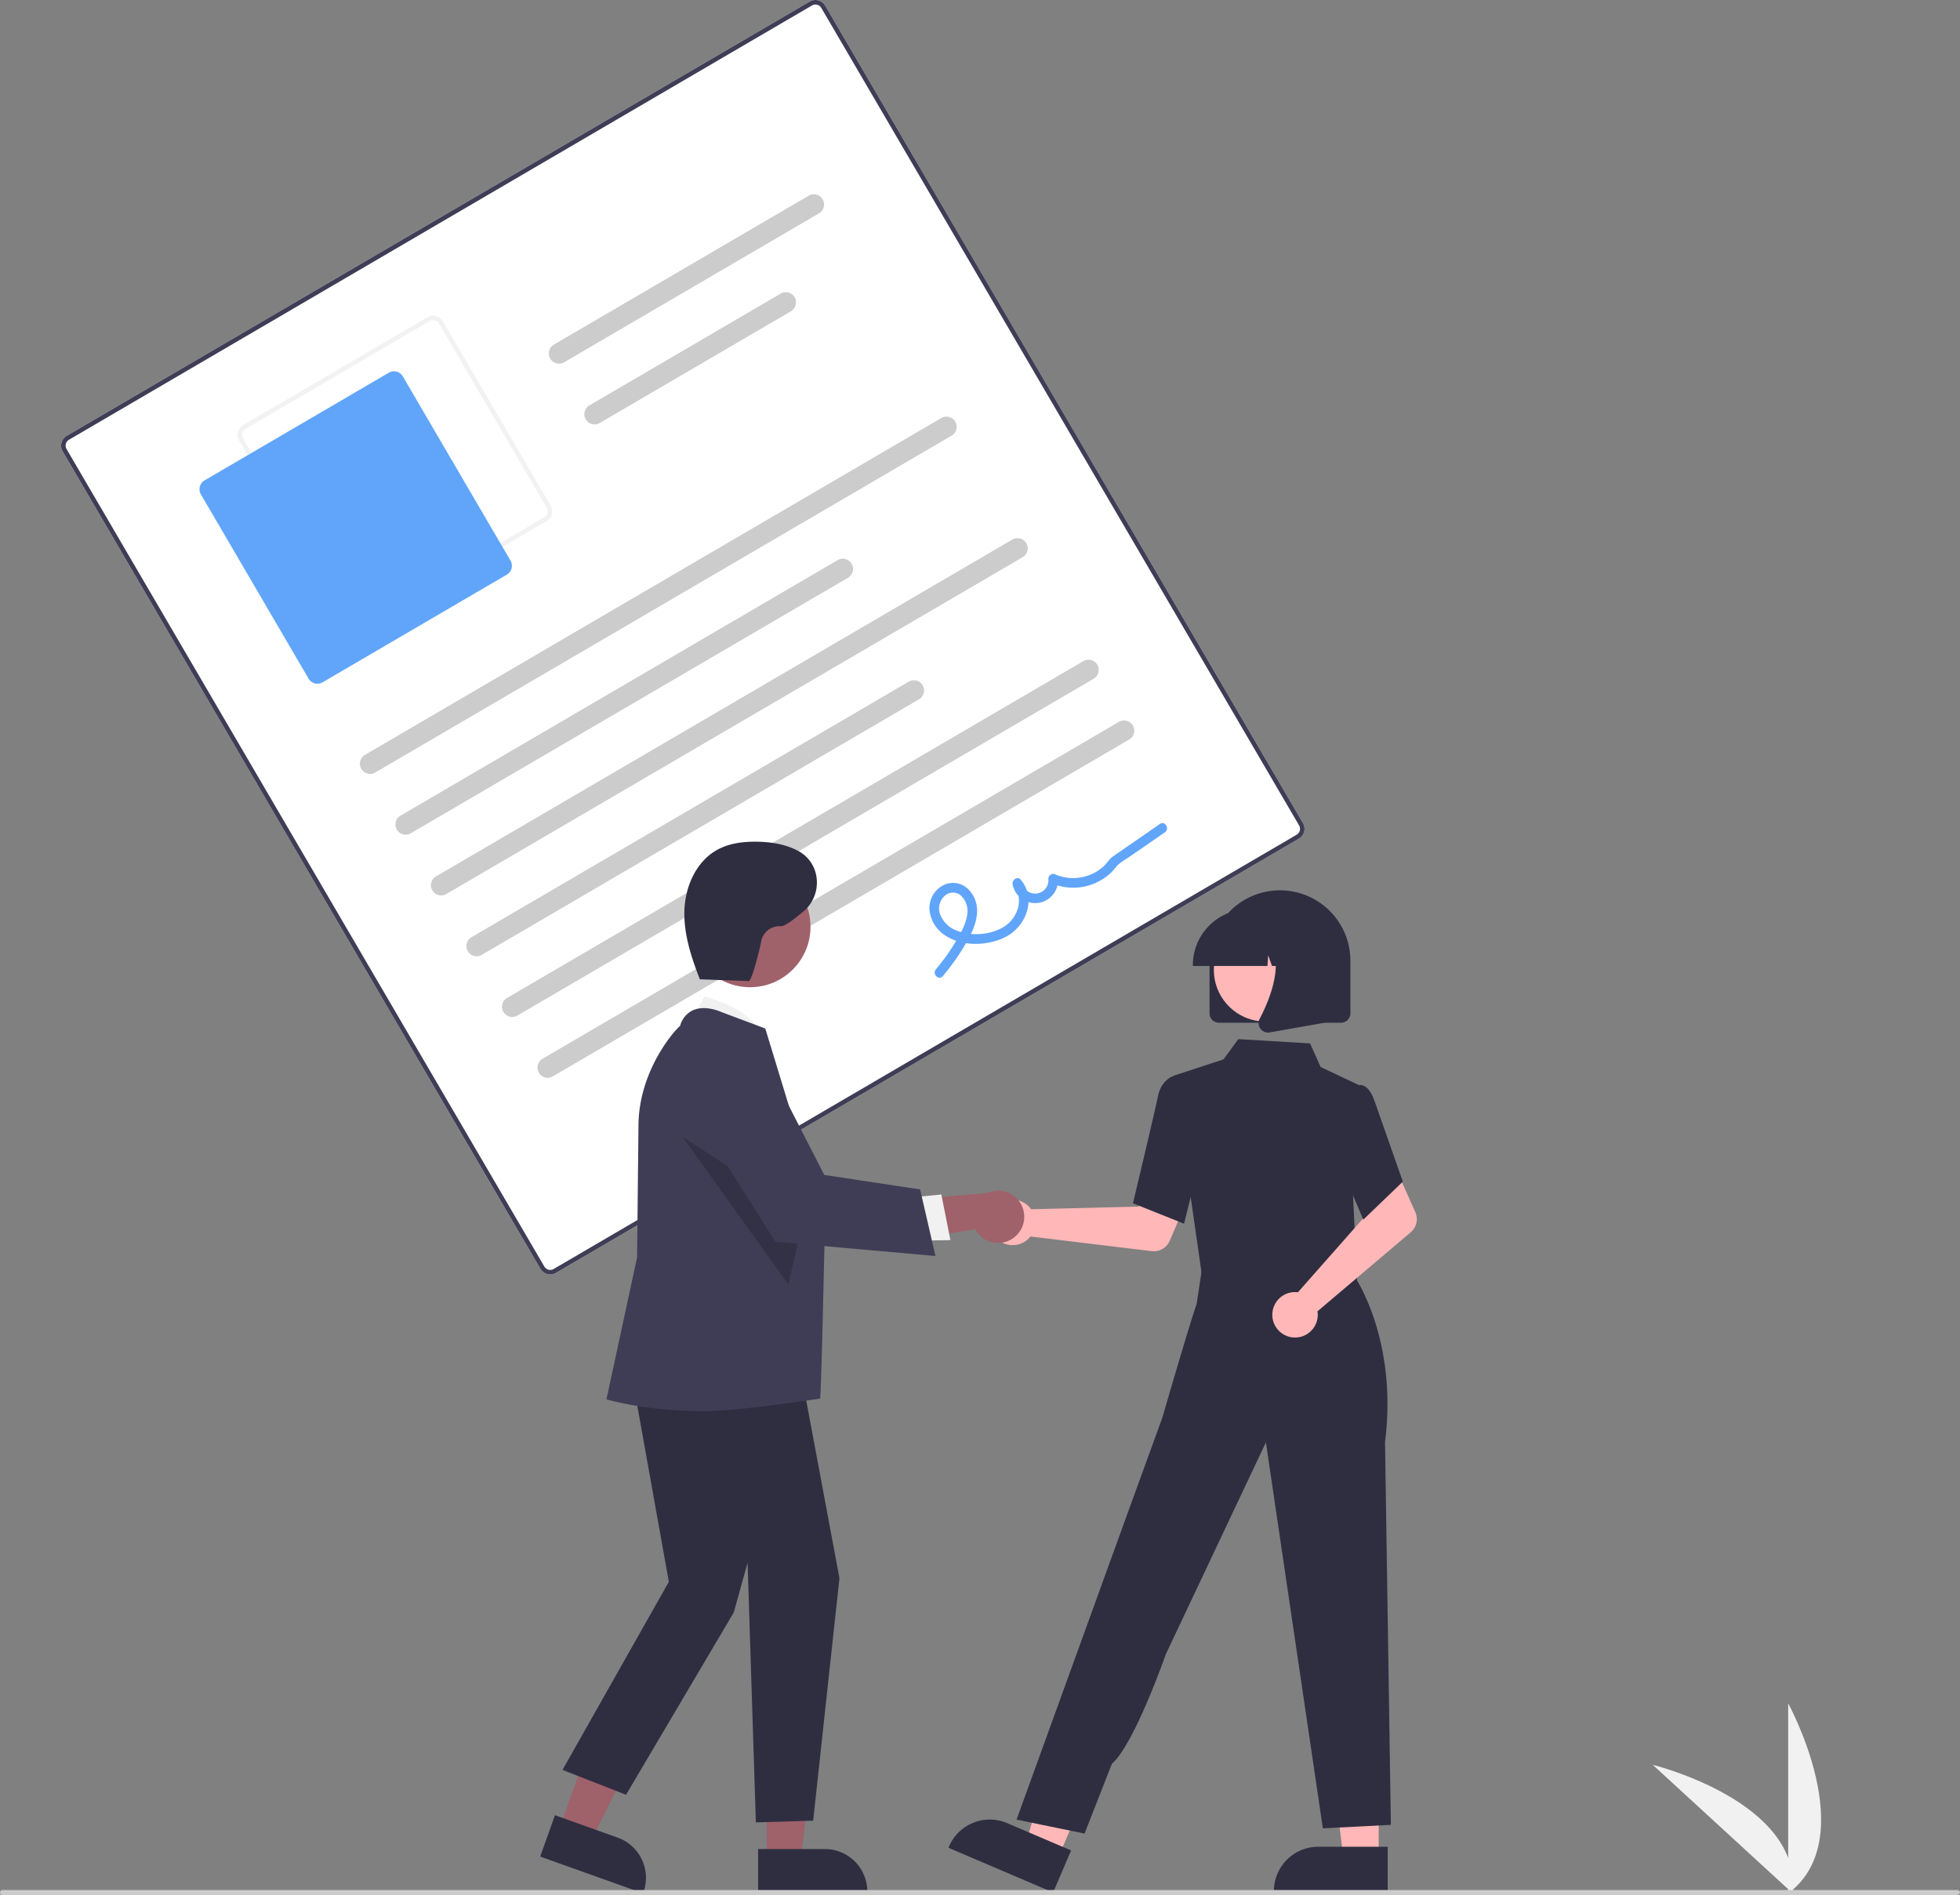 <svg xmlns="http://www.w3.org/2000/svg" data-name="Layer 1" width="746" height="721.343" viewBox="0 0 746 721.343" xmlns:xlink="http://www.w3.org/1999/xlink"><rect x="0" y="0" width="746" height="721.343" fill="#808080" stroke="none"/><path d="M907.602,809.952v-72.34S935.794,788.898,907.602,809.952Z" transform="translate(-227 -89.328)" fill="#f1f1f1"/><path d="M909.344,809.939l-53.29-48.921S912.899,774.933,909.344,809.939Z" transform="translate(-227 -89.328)" fill="#f1f1f1"/><path d="M721.388,408.518,438.602,573.796a4.326,4.326,0,0,1-5.911-1.55L250.842,261.107a4.326,4.326,0,0,1,1.55-5.911L535.177,89.918a4.326,4.326,0,0,1,5.911,1.55l181.849,311.138A4.326,4.326,0,0,1,721.388,408.518Z" transform="translate(-227 -89.328)" fill="#fff"/><path d="M721.388,408.518,438.602,573.796a4.326,4.326,0,0,1-5.911-1.55L250.842,261.107a4.326,4.326,0,0,1,1.55-5.911L535.177,89.918a4.326,4.326,0,0,1,5.911,1.55l181.849,311.138A4.326,4.326,0,0,1,721.388,408.518ZM253.264,256.688a2.596,2.596,0,0,0-.93,3.547L434.184,571.373a2.596,2.596,0,0,0,3.547.93l282.785-165.278a2.596,2.596,0,0,0,.93-3.547L539.596,92.34a2.596,2.596,0,0,0-3.547-.93Z" transform="translate(-227 -89.328)" fill="#3f3d56"/><path d="M435.04,287.673l-70.137,40.992a4.326,4.326,0,0,1-5.911-1.55l-40.992-70.137a4.326,4.326,0,0,1,1.55-5.911l70.137-40.992a4.326,4.326,0,0,1,5.911,1.55L436.59,281.762A4.326,4.326,0,0,1,435.04,287.673ZM320.422,252.56a2.596,2.596,0,0,0-.93,3.547l40.992,70.137a2.596,2.596,0,0,0,3.547.93l70.137-40.992a2.596,2.596,0,0,0,.93-3.547l-40.992-70.137a2.596,2.596,0,0,0-3.547-.93Z" transform="translate(-227 -89.328)" fill="#f2f2f2"/><path d="M419.909,308.028l-70.137,40.992a3.893,3.893,0,0,1-5.32-1.395l-40.992-70.137a3.893,3.893,0,0,1,1.395-5.32l70.137-40.992a3.893,3.893,0,0,1,5.32,1.395l40.992,70.137A3.893,3.893,0,0,1,419.909,308.028Z" transform="translate(-227 -89.328)" fill="#60a5fa"/><path d="M589.196,255.132,369.833,383.343a3.889,3.889,0,0,1-3.925-6.715l219.364-128.21a3.889,3.889,0,0,1,3.925,6.715Z" transform="translate(-227 -89.328)" fill="#ccc"/><path d="M549.739,309.225l-166.388,97.248a3.889,3.889,0,0,1-3.925-6.715l166.388-97.248a3.889,3.889,0,1,1,3.925,6.715Z" transform="translate(-227 -89.328)" fill="#ccc"/><path d="M538.736,170.509l-96.998,56.692a3.889,3.889,0,0,1-3.925-6.715l96.998-56.692A3.889,3.889,0,0,1,538.736,170.509Z" transform="translate(-227 -89.328)" fill="#ccc"/><path d="M528.047,207.788l-72.79,42.543a3.889,3.889,0,0,1-3.925-6.715l72.79-42.543a3.889,3.889,0,0,1,3.925,6.715Z" transform="translate(-227 -89.328)" fill="#ccc"/><path d="M616.234,301.393,396.87,429.603a3.889,3.889,0,0,1-3.925-6.715l219.364-128.21a3.889,3.889,0,0,1,3.925,6.715Z" transform="translate(-227 -89.328)" fill="#ccc"/><path d="M576.777,355.485l-166.388,97.248a3.889,3.889,0,1,1-3.925-6.715l166.388-97.248a3.889,3.889,0,1,1,3.925,6.715Z" transform="translate(-227 -89.328)" fill="#ccc"/><path d="M643.271,347.653,423.908,475.863a3.889,3.889,0,0,1-3.925-6.715L639.347,340.938a3.889,3.889,0,0,1,3.925,6.715Z" transform="translate(-227 -89.328)" fill="#ccc"/><path d="M656.79,370.783,437.426,498.994a3.889,3.889,0,1,1-3.925-6.715l219.364-128.21a3.889,3.889,0,1,1,3.925,6.715Z" transform="translate(-227 -89.328)" fill="#ccc"/><path d="M585.852,460.826a84.703,84.703,0,0,0,8.201-11.471c2.162-3.649,4.282-7.55,4.759-11.829a11.683,11.683,0,0,0-3.499-9.985,8.222,8.222,0,0,0-9.646-1.096,9.809,9.809,0,0,0-4.923,8.76,12.959,12.959,0,0,0,5.536,9.814c6.484,4.698,16.61,4.452,23.521.877,7.784-4.027,11.806-14.561,5.69-21.773-1.272-1.5-3.389.176-3.07,1.794a8.721,8.721,0,0,0,17.279-2.135l-2.749,1.607a20.99,20.99,0,0,0,20.879-2.24,19.47,19.47,0,0,0,3.907-3.776c1.346-1.755,3.606-2.89,5.436-4.155l13.19-9.114c1.94-1.341.095-4.535-1.861-3.184l-11.946,8.254c-1.991,1.376-3.994,2.734-5.973,4.127-1.414.996-2.285,2.603-3.572,3.786a17.288,17.288,0,0,1-18.252,3.087,1.866,1.866,0,0,0-2.749,1.607,5.048,5.048,0,0,1-10.026,1.188l-3.07,1.794c3.945,4.652,1.318,11.787-3.227,14.909-5.083,3.491-12.593,4.097-18.323,1.927a10.811,10.811,0,0,1-6.365-5.84,6.443,6.443,0,0,1,1.462-7.373,4.623,4.623,0,0,1,6.427-.069,8.269,8.269,0,0,1,2.191,7.459c-.591,3.695-2.633,7.101-4.533,10.257a78.797,78.797,0,0,1-7.337,10.217c-1.521,1.8,1.103,4.395,2.641,2.575Z" transform="translate(-227 -89.328)" fill="#60a5fa"/><path d="M618.593,548.508a8.672,8.672,0,0,1,.872,1.051l40.849-.999,4.765-8.708,14.082,5.474-6.938,16.236a6.591,6.591,0,0,1-6.852,3.954l-46.151-5.575a8.649,8.649,0,1,1-.627-11.432Z" transform="translate(-227 -89.328)" fill="#ffb7b7"/><polygon points="524.753 707.256 511.322 707.256 504.932 655.449 524.755 655.45 524.753 707.256" fill="#ffb7b7"/><path d="M755.178,809.604l-43.308-.002V809.055a16.858,16.858,0,0,1,16.857-16.856h.001l26.451.001Z" transform="translate(-227 -89.328)" fill="#2f2e41"/><polygon points="402.792 706.958 390.441 701.681 404.916 651.529 423.145 659.317 402.792 706.958" fill="#ffb7b7"/><path d="M627.828,809.604l-39.826-17.014.215-.504a16.858,16.858,0,0,1,22.123-8.88l.001 0,24.324,10.392Z" transform="translate(-227 -89.328)" fill="#2f2e41"/><polygon points="459.468 470.402 458.496 486.141 486.887 489.179 516.593 492.358 507.849 468.459 459.468 470.402" fill="#ffb7b7"/><path d="M684.602,575.672l-11.029-76.887,19.116-6.265,5.615-7.7,27.323,1.617,4.011,8.985,14.569,6.884-2.239,41.582,1.633,34.784Z" transform="translate(-227 -89.328)" fill="#2f2e41"/><path d="M677.661,555.067l-19.445-7.78.083-.346c.083-.349,8.359-34.932,9.458-40.49,1.145-5.79,5.327-7.391,5.505-7.456l.13-.048,7.695,2.342,3.38,26.554Z" transform="translate(-227 -89.328)" fill="#2f2e41"/><path d="M639.796,787.181l-25.884-5.309,41.37-114.154,14.159-38.936s8.98-31.219,13.037-43.3l2.449-16.21,57.962,6.416s16.189,23.774,11.271,62.525l2.224,145.65L730.499,785.19,708.819,638.294l-38.051,80.527s-11.993,34.364-20.574,41.812Z" transform="translate(-227 -89.328)" fill="#2f2e41"/><path d="M719.644,581.093a8.673,8.673,0,0,1,1.364.075L748.048,550.534l-3.145-9.415,13.589-6.604,7.188,16.126a6.591,6.591,0,0,1-1.759,7.712l-35.467,30.052a8.649,8.649,0,1,1-8.809-7.313Z" transform="translate(-227 -89.328)" fill="#ffb7b7"/><path d="M745.89,553.516l-11.28-26.533,4.399-18.481,4.74-5.989a2.73,2.73,0,0,1,2.194.021c1.748.704,3.237,2.86,4.425,6.41l10.571,30.111Z" transform="translate(-227 -89.328)" fill="#2f2e41"/><path d="M687.367,474.987V454.984a26.804,26.804,0,0,1,53.609,0v20.003a3.605,3.605,0,0,1-3.601,3.601H690.968A3.605,3.605,0,0,1,687.367,474.987Z" transform="translate(-227 -89.328)" fill="#2f2e41"/><circle cx="481.664" cy="369.142" r="19.652" fill="#ffb7b7"/><path d="M681.026,456.584a21.227,21.227,0,0,1,21.203-21.203h4.001a21.227,21.227,0,0,1,21.203,21.203v.4H718.979l-2.884-8.075-.577,8.075H711.149l-1.455-4.074-.291,4.074h-28.377Z" transform="translate(-227 -89.328)" fill="#2f2e41"/><path d="M706.73,480.837a3.547,3.547,0,0,1-.282-3.766c4.24-8.064,10.175-22.964,2.296-32.153l-.566-.66h22.874v34.341l-20.779,3.666a3.678,3.678,0,0,1-.637.056A3.586,3.586,0,0,1,706.73,480.837Z" transform="translate(-227 -89.328)" fill="#2f2e41"/><polygon points="212.904 695.94 225.042 700.278 247.551 655.523 229.636 649.121 212.904 695.94" fill="#9f616a"/><path d="M432.602,795.929l5.622-15.73,23.905,8.543a16.197,16.197,0,0,1,9.79,20.679l-.177.495Z" transform="translate(-227 -89.328)" fill="#2f2e41"/><polygon points="291.836 707.946 304.726 707.945 310.859 658.226 291.834 658.227 291.836 707.946" fill="#9f616a"/><path d="M515.548,793.066l25.385-.001h.001a16.178,16.178,0,0,1,16.178,16.177v.526l-41.564.002Z" transform="translate(-227 -89.328)" fill="#2f2e41"/><path d="M489.459,479.629l5.606-11.077s20.884,5.232,22.783,17.336Z" transform="translate(-227 -89.328)" fill="#f1f1f1"/><polygon points="239.328 516.96 254.573 602.034 214.093 673.622 238.276 683.085 279.282 613.691 284.539 594.765 287.693 693.599 309.503 692.937 319.502 600.65 303.464 514.857 239.328 516.96" fill="#2f2e41"/><path d="M495.267,626.4c-22.396,0-36.616-4.284-36.935-4.352l-.516-.11L469.482,567.853l.525-49.889c0-21.141,13.914-36.728,15.845-38.167a9.096,9.096,0,0,1,4.837-5.945c4.641-2.106,10.313.421,10.552.53l17.023,6.382.08.236c.205.605,22.627,74.214,22.627,74.214s-1.357,64.315-1.83,66.422C539.142,621.636,507.711,626.4,495.267,626.4Z" transform="translate(-227 -89.328)" fill="#3f3d56"/><circle cx="285.477" cy="352.727" r="23.008" fill="#9f616a"/><polygon points="259.823 432.715 300.076 488.877 306.02 462.65 259.823 432.715" opacity="0.2"/><path d="M613.024,560.257a9.874,9.874,0,0,1-14.825-3.073l-34.647,5.546,7.506-16.617,31.75-2.719a9.927,9.927,0,0,1,10.215,16.863Z" transform="translate(-227 -89.328)" fill="#9f616a"/><polygon points="345.842 455.838 358.291 454.617 361.741 471.983 346.076 472.26 345.842 455.838" fill="#f1f1f1"/><path d="M583.047,567.362l-60.97-5.429L491.291,512.973l-.095-.433a16.855,16.855,0,0,1,31.467-11.286l18.072,35.251,36.473,5.513Z" transform="translate(-227 -89.328)" fill="#3f3d56"/><path d="M492.879,462.032l19.097.685c1.164.042,4.323-12.521,4.737-15.127a7.113,7.113,0,0,1,7.42-5.754c1.43.135,5.034-2.536,8.754-5.698,7.062-6.004,6.695-17.28-1.063-22.353q-.318-.208-.624-.38c-4.894-2.739-10.619-3.659-16.227-3.729-5.084-.064-10.312.576-14.79,2.982-8.029,4.314-12.302,13.741-12.678,22.848s2.544,18.012,5.857,26.503" transform="translate(-227 -89.328)" fill="#2f2e41"/><path d="M971.602,810.672H228a1,1,0,0,1,0-2H972a1,1,0,0,1,1,1C973,810.224,972.155,810.672,971.602,810.672Z" transform="translate(-227 -89.328)" fill="#cbcbcb"/></svg>